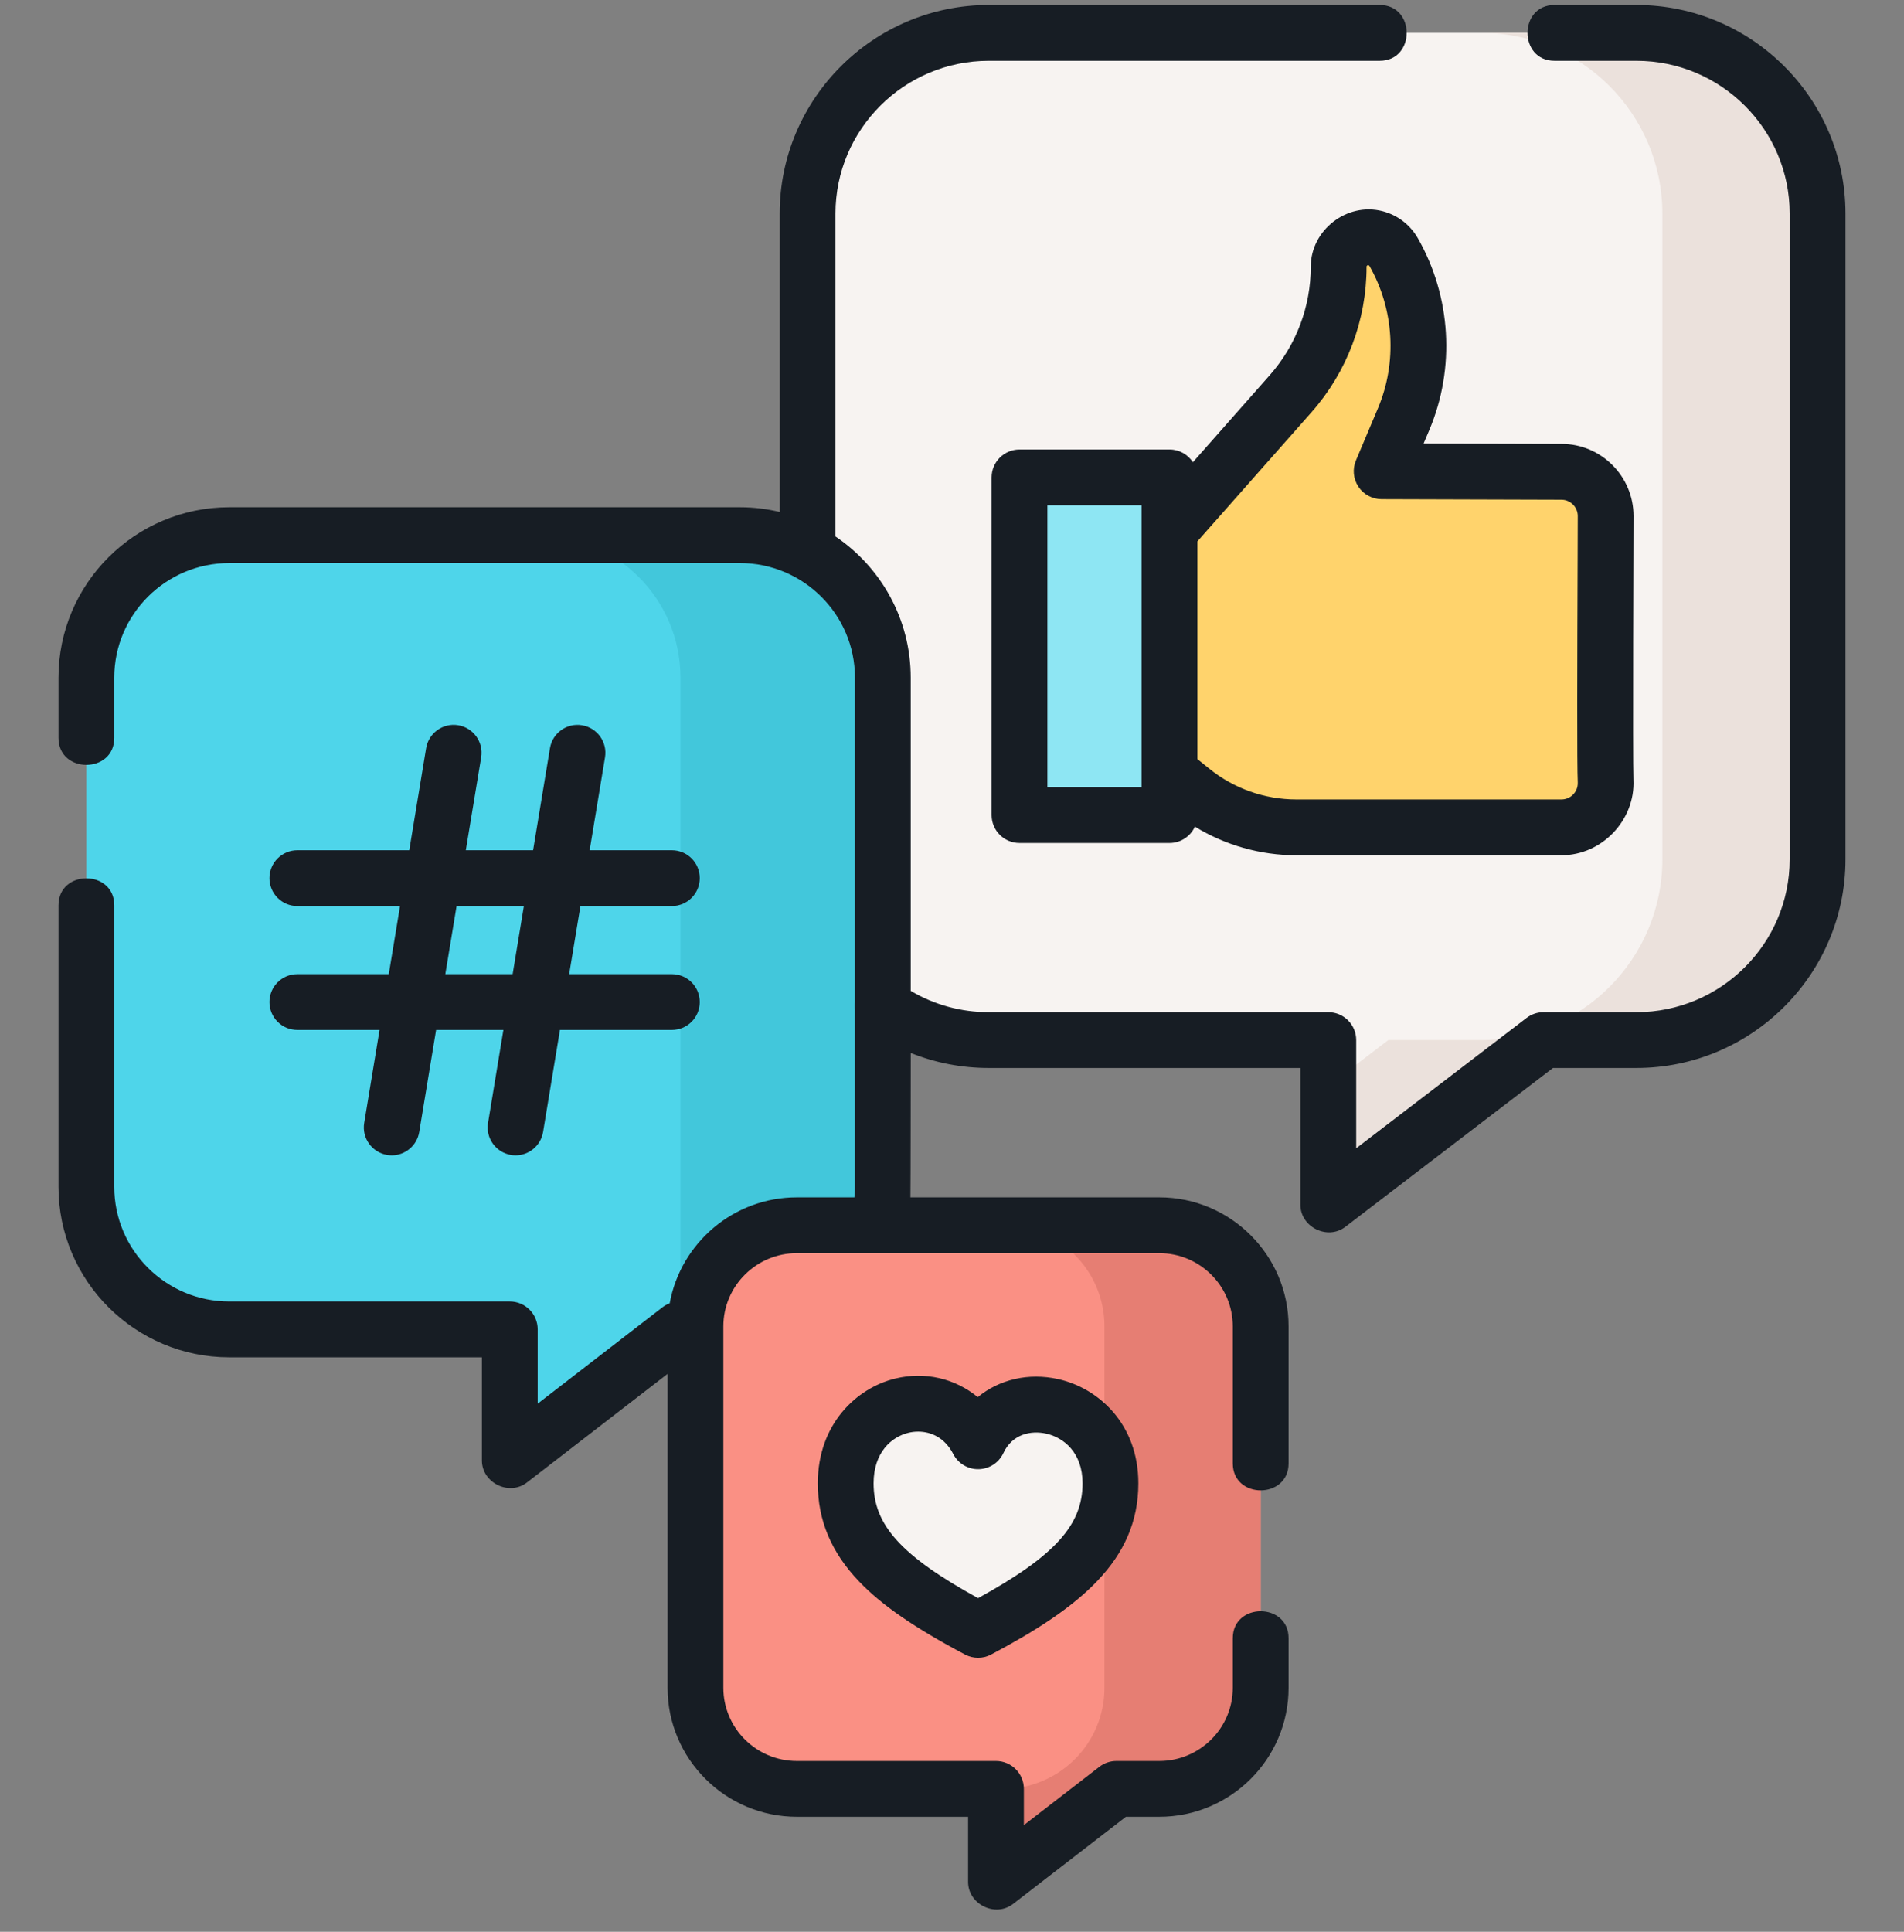
<svg width="70" height="71" viewBox="0 0 70 71" fill="none" xmlns="http://www.w3.org/2000/svg">
<rect x="0" y="0" width="70" height="71" fill="#808080" stroke="none"/>
<g clip-path="url(#clip0)">
<path d="M32.448 36.966C33.546 37.759 34.895 38.226 36.354 38.226H48.836V44.278L56.748 38.226H60.161C63.841 38.226 66.823 35.253 66.823 31.584V7.85C66.823 4.182 63.841 1.208 60.161 1.208H36.354C32.675 1.208 29.692 4.182 29.692 7.85V36.966H32.448Z" fill="#F7F3F1"/>
<path d="M60.161 1.208H54.455C58.134 1.208 61.117 4.182 61.117 7.85V31.584C61.117 35.253 58.134 38.226 54.455 38.226H51.041L48.836 39.913V44.278L56.748 38.226H60.161C63.841 38.226 66.823 35.253 66.823 31.584V7.85C66.823 4.182 63.841 1.208 60.161 1.208Z" fill="#EBE1DC"/>
<path d="M43.124 28.491L43.811 29.047C44.9 29.928 46.258 30.409 47.658 30.409H57.407C58.331 30.409 59.075 29.638 59.031 28.704C58.99 27.83 59.033 19.865 59.033 18.967C59.033 18.069 58.305 17.341 57.407 17.341L50.797 17.321L51.606 15.404C52.447 13.412 52.311 11.142 51.238 9.265C50.935 8.734 50.252 8.56 49.732 8.88C49.412 9.077 49.217 9.426 49.217 9.802C49.217 11.521 48.589 13.181 47.452 14.469L43.237 19.239H41.7V28.491H43.124V28.491Z" fill="#FFD36C"/>
<path d="M42.466 29.958H38.015C37.721 29.958 37.483 29.719 37.483 29.425V18.079C37.483 17.785 37.721 17.547 38.015 17.547H42.466C42.76 17.547 42.999 17.785 42.999 18.079V29.425C42.999 29.719 42.76 29.958 42.466 29.958Z" fill="#8EE6F3"/>
<path d="M32.458 48.86V24.906C32.458 22.013 30.106 19.668 27.204 19.668H8.43C5.529 19.668 3.176 22.013 3.176 24.906V43.622C3.176 46.515 5.529 48.86 8.43 48.86H18.744V53.677L24.983 48.86H32.458Z" fill="#4ED5EA"/>
<path d="M27.204 19.668H19.764C22.666 19.668 25.018 22.013 25.018 24.906V48.86H32.458V24.906C32.458 22.013 30.106 19.668 27.204 19.668Z" fill="#42C7DB"/>
<path d="M42.621 45.033H29.298C27.239 45.033 25.57 46.697 25.57 48.75V62.032C25.57 64.085 27.239 65.749 29.298 65.749H36.617V69.168L41.045 65.749H42.621C44.68 65.749 46.349 64.085 46.349 62.032V48.75C46.349 46.697 44.68 45.033 42.621 45.033Z" fill="#FA9084"/>
<path d="M42.621 45.033H36.878C38.937 45.033 40.606 46.697 40.606 48.75V62.032C40.606 64.085 38.937 65.749 36.878 65.749H36.617V69.168L41.045 65.749H42.621C44.68 65.749 46.349 64.085 46.349 62.032V48.75C46.349 46.697 44.68 45.033 42.621 45.033Z" fill="#E67E73"/>
<path d="M35.959 59.904C39.166 58.204 40.826 56.758 40.826 54.518C40.826 51.428 37.041 50.655 35.959 52.973C34.723 50.578 31.093 51.428 31.093 54.518C31.093 56.758 32.754 58.204 35.959 59.904Z" fill="#F7F3F1"/>
<path d="M60.161 0.183H57.152C55.829 0.183 55.829 2.234 57.152 2.234H60.161C63.269 2.234 65.798 4.753 65.798 7.85V31.584C65.798 34.681 63.27 37.201 60.161 37.201H56.748C56.523 37.201 56.304 37.275 56.125 37.412L49.861 42.203V38.226C49.861 37.66 49.402 37.201 48.836 37.201H36.354C35.332 37.201 34.35 36.931 33.483 36.418V24.906C33.483 22.75 32.385 20.844 30.717 19.717V7.85C30.717 4.753 33.246 2.234 36.354 2.234H50.725C52.048 2.234 52.048 0.183 50.725 0.183H36.354C32.115 0.183 28.666 3.623 28.666 7.85V18.816C28.197 18.704 27.707 18.643 27.204 18.643H8.43C4.968 18.643 2.151 21.452 2.151 24.906V27.12C2.151 28.443 4.202 28.443 4.202 27.12V24.906C4.202 22.583 6.099 20.694 8.43 20.694H27.204C29.536 20.694 31.433 22.583 31.433 24.906V36.827C31.42 36.917 31.421 37.008 31.433 37.098V43.622C31.433 43.751 31.425 43.879 31.413 44.007H29.298C26.968 44.007 25.025 45.689 24.622 47.9C24.529 47.935 24.439 47.984 24.356 48.048L19.769 51.59V48.86C19.769 48.294 19.31 47.834 18.744 47.834H8.43C6.099 47.834 4.202 45.945 4.202 43.622V33.274C4.202 31.951 2.151 31.951 2.151 33.274V43.622C2.151 47.076 4.968 49.886 8.43 49.886H17.718V53.677C17.718 54.5 18.717 54.993 19.371 54.489L24.544 50.495V62.032C24.544 64.647 26.677 66.774 29.298 66.774H35.592V69.167C35.592 69.99 36.591 70.484 37.244 69.979L41.395 66.774H42.621C45.242 66.774 47.375 64.647 47.375 62.032V60.211C47.375 58.888 45.324 58.888 45.324 60.211V62.032C45.324 63.516 44.111 64.723 42.621 64.723H41.045C40.818 64.723 40.597 64.799 40.418 64.937L37.643 67.08V65.749C37.643 65.182 37.184 64.723 36.617 64.723H29.298C27.808 64.723 26.595 63.516 26.595 62.032V48.75C26.595 47.266 27.808 46.058 29.298 46.058H42.621C44.111 46.058 45.324 47.266 45.324 48.75V53.784C45.324 55.107 47.375 55.107 47.375 53.784V48.75C47.375 46.135 45.242 44.007 42.621 44.007H33.472C33.48 43.879 33.484 38.7 33.484 38.7C34.388 39.063 35.357 39.252 36.354 39.252H47.81V44.279C47.81 45.099 48.805 45.593 49.459 45.093L57.095 39.252H60.161C64.4 39.252 67.849 35.812 67.849 31.584V7.85C67.849 3.623 64.4 0.183 60.161 0.183V0.183Z" fill="#171D24"/>
<path d="M50.82 7.76C49.518 7.427 48.191 8.456 48.191 9.802C48.191 11.272 47.655 12.688 46.683 13.79L43.858 16.988C43.675 16.707 43.359 16.521 42.999 16.521H37.483C36.916 16.521 36.457 16.98 36.457 17.547V29.958C36.457 30.524 36.916 30.983 37.483 30.983H42.999C43.413 30.983 43.769 30.737 43.931 30.383C45.048 31.066 46.342 31.434 47.658 31.434H57.407C58.896 31.434 60.125 30.142 60.055 28.656C60.024 27.998 60.058 19.163 60.058 18.967C60.058 17.505 58.869 16.315 57.41 16.315L52.34 16.3L52.55 15.803C53.51 13.531 53.352 10.897 52.128 8.756C51.843 8.256 51.378 7.902 50.82 7.76C51.378 7.902 50.262 7.617 50.82 7.76C51.378 7.902 49.518 7.427 50.82 7.76ZM41.973 28.932H38.508V18.572H41.973V28.932ZM57.407 18.366C57.738 18.366 58.007 18.636 58.007 18.967C58.007 19.162 58.005 19.691 58.003 20.409C57.987 24.374 57.977 28.128 58.007 28.752C58.017 28.977 57.908 29.128 57.842 29.197C57.727 29.317 57.572 29.383 57.407 29.383H47.658C46.496 29.383 45.359 28.981 44.456 28.249L44.024 27.9V19.896L48.221 15.148C49.524 13.67 50.242 11.772 50.242 9.801C50.242 9.743 50.321 9.728 50.348 9.774C51.256 11.363 51.373 13.318 50.661 15.005L49.852 16.922C49.718 17.238 49.752 17.6 49.941 17.886C50.13 18.173 50.45 18.345 50.793 18.346L57.407 18.366Z" fill="#171D24"/>
<path d="M10.932 35.803C10.366 35.803 9.907 36.262 9.907 36.828C9.907 37.395 10.366 37.854 10.932 37.854H13.955L13.391 41.27C13.298 41.828 13.677 42.356 14.235 42.449C14.292 42.458 14.348 42.463 14.404 42.463C14.896 42.463 15.331 42.106 15.414 41.604L16.034 37.854H18.508L17.944 41.27C17.851 41.828 18.229 42.356 18.788 42.449C18.845 42.458 18.901 42.463 18.956 42.463C19.449 42.463 19.884 42.106 19.967 41.604L20.587 37.854H24.702C25.268 37.854 25.727 37.395 25.727 36.829C25.727 36.262 25.268 35.803 24.702 35.803H20.926L21.34 33.301H24.702C25.268 33.301 25.727 32.842 25.727 32.276C25.727 31.709 25.268 31.25 24.702 31.25H21.679L22.244 27.835C22.336 27.276 21.958 26.748 21.399 26.656C20.84 26.563 20.312 26.941 20.22 27.5L19.6 31.25H17.126L17.691 27.834C17.783 27.276 17.405 26.748 16.846 26.655C16.286 26.563 15.76 26.941 15.667 27.5L15.047 31.25H10.932C10.366 31.25 9.907 31.709 9.907 32.276C9.907 32.842 10.366 33.301 10.932 33.301H14.708L14.294 35.803H10.932ZM16.787 33.301H19.261L18.848 35.803H16.373L16.787 33.301Z" fill="#171D24"/>
<path d="M35.947 51.35C35.119 50.668 34.017 50.399 32.912 50.668C31.496 51.012 30.067 52.336 30.067 54.518C30.067 55.876 30.563 57.055 31.582 58.122C32.415 58.994 33.617 59.823 35.479 60.81C35.63 60.89 35.795 60.929 35.96 60.929C36.125 60.929 36.29 60.89 36.44 60.81C39.689 59.088 41.852 57.359 41.852 54.518C41.852 52.324 40.372 51.013 38.906 50.688C37.804 50.444 36.736 50.703 35.947 51.35ZM39.801 54.518C39.801 56.05 38.785 57.183 35.959 58.738C33.135 57.183 32.118 56.05 32.118 54.518C32.118 53.378 32.778 52.811 33.396 52.661C33.51 52.633 33.632 52.618 33.757 52.618C34.222 52.618 34.733 52.832 35.048 53.443C35.228 53.791 35.591 54.006 35.98 53.998C36.371 53.99 36.724 53.761 36.889 53.407C37.221 52.695 37.919 52.57 38.461 52.691C39.109 52.834 39.801 53.389 39.801 54.518Z" fill="#171D24"/>
</g>
<defs>
<clipPath id="clip0">
<rect width="70" height="70" fill="white" transform="translate(0 0.183)"/>
</clipPath>
</defs>
</svg>
